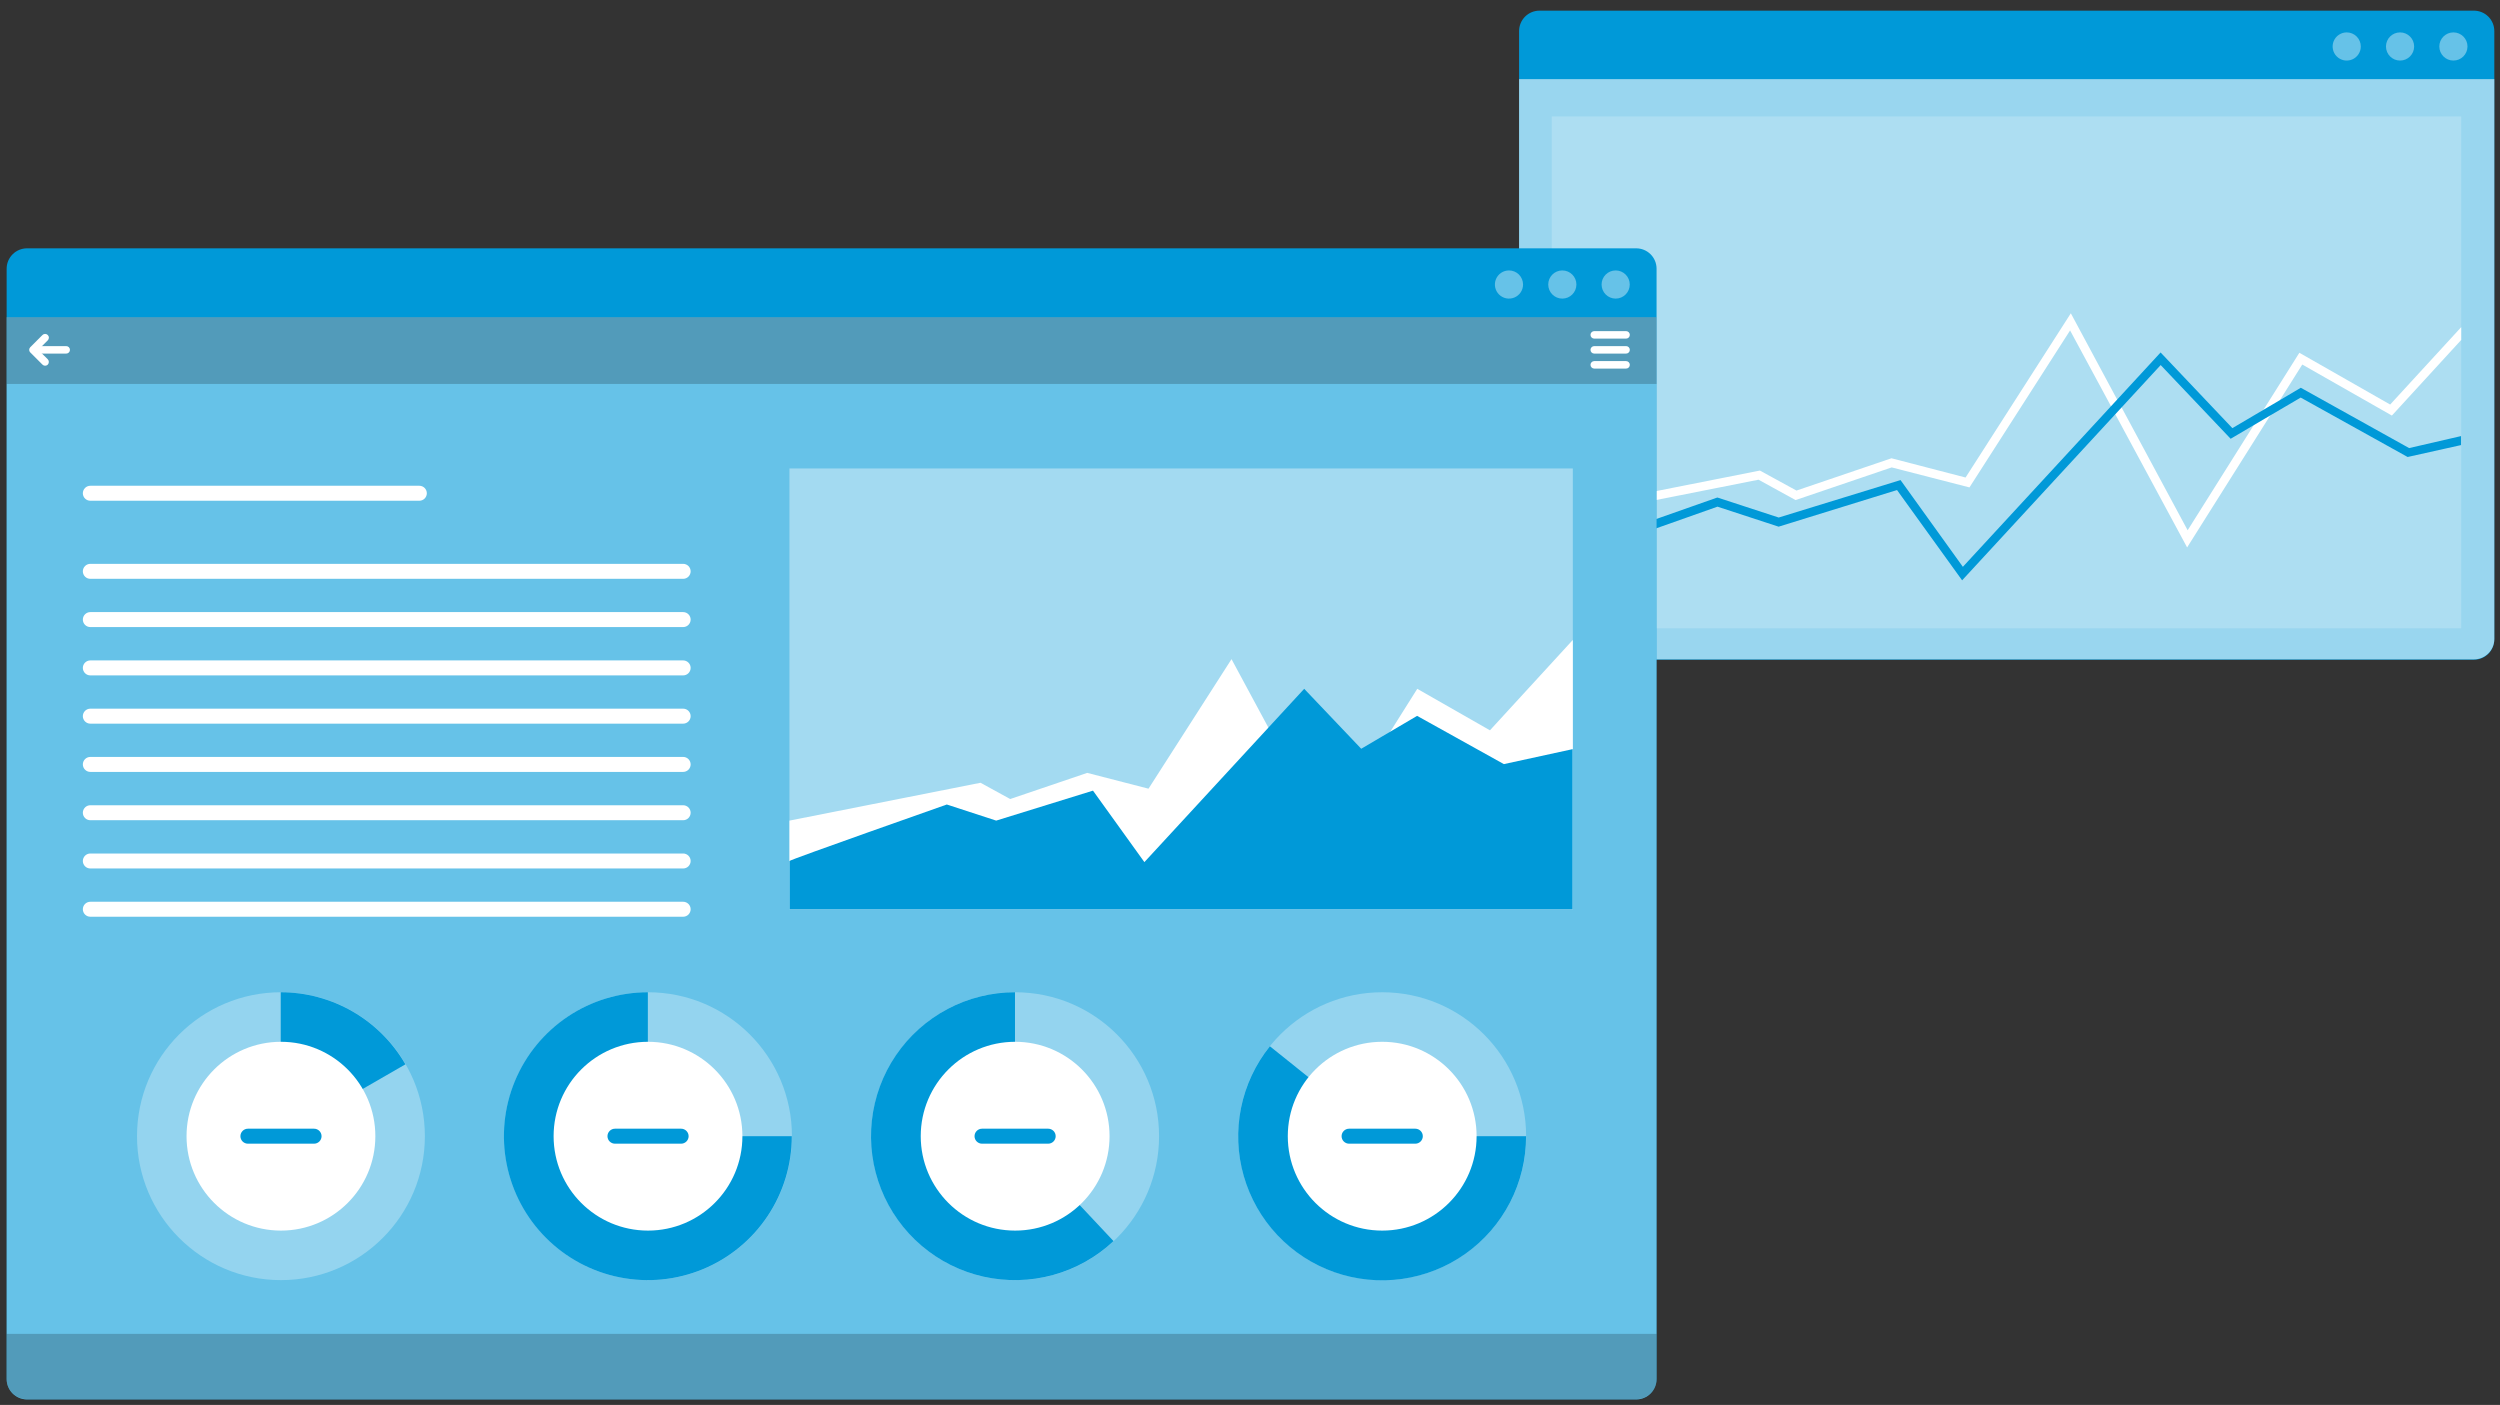 <?xml version="1.0" encoding="UTF-8"?>
<svg xmlns="http://www.w3.org/2000/svg" width="242" height="136" viewBox="0 0 242 136" fill="none">
  <rect x="0" y="0" width="242" height="136" fill="#333333" stroke="none"/>
  <g clip-path="url(#clip0_270_4825)">
    <path d="M241.45 3.005V61.89C241.45 62.413 241.242 62.915 240.872 63.285C240.502 63.655 240 63.863 239.477 63.863H149.02C148.761 63.863 148.505 63.812 148.265 63.713C148.026 63.614 147.809 63.468 147.625 63.285C147.442 63.102 147.297 62.885 147.198 62.645C147.099 62.406 147.048 62.149 147.048 61.89V3.005C147.048 2.746 147.099 2.489 147.198 2.25C147.297 2.011 147.442 1.793 147.625 1.61C147.809 1.427 148.026 1.282 148.265 1.182C148.505 1.083 148.761 1.032 149.02 1.032H239.477C240 1.032 240.502 1.24 240.872 1.61C241.242 1.98 241.45 2.482 241.45 3.005Z" fill="#0099D8"></path>
    <path opacity="0.6" d="M241.45 7.661V61.854C241.45 62.377 241.242 62.879 240.872 63.249C240.502 63.619 240 63.827 239.477 63.827H149.02C148.761 63.827 148.505 63.776 148.265 63.676C148.026 63.577 147.809 63.432 147.625 63.249C147.442 63.066 147.297 62.848 147.198 62.609C147.099 62.369 147.048 62.113 147.048 61.854V7.661H241.45Z" fill="white"></path>
    <path opacity="0.4" d="M237.49 5.863C238.243 5.863 238.853 5.252 238.853 4.499C238.853 3.746 238.243 3.136 237.49 3.136C236.737 3.136 236.126 3.746 236.126 4.499C236.126 5.252 236.737 5.863 237.49 5.863Z" fill="white"></path>
    <path opacity="0.4" d="M232.326 5.863C233.079 5.863 233.689 5.252 233.689 4.499C233.689 3.746 233.079 3.136 232.326 3.136C231.573 3.136 230.962 3.746 230.962 4.499C230.962 5.252 231.573 5.863 232.326 5.863Z" fill="white"></path>
    <path opacity="0.4" d="M228.525 4.499C228.525 4.769 228.445 5.033 228.295 5.257C228.146 5.481 227.933 5.656 227.683 5.759C227.434 5.862 227.16 5.889 226.896 5.837C226.631 5.784 226.388 5.654 226.197 5.463C226.007 5.273 225.877 5.03 225.824 4.765C225.772 4.501 225.799 4.227 225.902 3.977C226.005 3.728 226.18 3.515 226.404 3.366C226.628 3.216 226.892 3.136 227.162 3.136C227.523 3.136 227.87 3.279 228.126 3.535C228.381 3.791 228.525 4.138 228.525 4.499Z" fill="white"></path>
    <path opacity="0.2" d="M238.244 11.273H150.21V60.817H238.244V11.273Z" fill="white"></path>
    <path d="M238.244 31.668V32.908L231.535 40.226L222.861 35.287L220.721 38.689L219.742 40.241L211.713 52.991L204.765 40.11L204.344 39.32L200.384 31.987L190.644 47.182L183.116 45.245L173.81 48.407L170.227 46.435L150.21 50.402V49.539L170.358 45.55L173.897 47.486L183.094 44.36L190.267 46.224L200.457 30.326L204.939 38.674L205.374 39.45L211.764 51.33L218.154 41.169L219.133 39.624L222.578 34.148L231.368 39.16L238.244 31.668Z" fill="white"></path>
    <path d="M238.229 42.213V43.084L233.058 44.237L222.708 38.485L219.728 40.233L218.139 41.169L215.927 42.474L209.153 35.338L205.36 39.45L204.751 40.11L189.933 56.175L183.631 47.435L172.171 50.982L166.253 49.045C161.038 50.873 153.981 53.397 150.195 54.746V53.847C152.821 52.875 157.557 51.207 166.108 48.204L166.246 48.16L172.178 50.097L183.971 46.471L190.006 54.869L204.33 39.341L204.925 38.696L209.146 34.119L216.094 41.444L219.133 39.653L220.721 38.717L222.716 37.535L233.203 43.374L238.229 42.213Z" fill="#0099D8"></path>
    <path d="M160.356 26.011V133.49C160.356 134.013 160.149 134.515 159.779 134.885C159.409 135.254 158.907 135.462 158.384 135.462H2.616C2.093 135.462 1.591 135.254 1.221 134.885C0.851 134.515 0.643 134.013 0.643 133.49V26.011C0.643 25.488 0.851 24.986 1.221 24.616C1.591 24.246 2.093 24.038 2.616 24.038H158.384C158.907 24.038 159.409 24.246 159.779 24.616C160.149 24.986 160.356 25.488 160.356 26.011Z" fill="#0099D8"></path>
    <path opacity="0.4" d="M160.356 30.704V133.49C160.356 134.013 160.149 134.515 159.779 134.885C159.409 135.255 158.907 135.463 158.384 135.463H2.616C2.093 135.463 1.591 135.255 1.221 134.885C0.851 134.515 0.643 134.013 0.643 133.49V30.704H160.356Z" fill="white"></path>
    <path opacity="0.2" d="M160.356 129.116V133.468C160.356 133.727 160.305 133.983 160.206 134.223C160.107 134.462 159.962 134.68 159.779 134.863C159.595 135.046 159.378 135.191 159.139 135.29C158.899 135.39 158.643 135.441 158.384 135.441H2.616C2.357 135.441 2.1 135.39 1.861 135.29C1.622 135.191 1.404 135.046 1.221 134.863C1.038 134.68 0.893 134.462 0.793 134.223C0.694 133.983 0.643 133.727 0.643 133.468V129.116H160.356Z" fill="black"></path>
    <path opacity="0.4" d="M156.396 28.905C157.15 28.905 157.76 28.294 157.76 27.541C157.76 26.788 157.15 26.178 156.396 26.178C155.643 26.178 155.033 26.788 155.033 27.541C155.033 28.294 155.643 28.905 156.396 28.905Z" fill="white"></path>
    <path opacity="0.4" d="M151.232 28.905C151.985 28.905 152.596 28.294 152.596 27.541C152.596 26.788 151.985 26.178 151.232 26.178C150.479 26.178 149.869 26.788 149.869 27.541C149.869 28.294 150.479 28.905 151.232 28.905Z" fill="white"></path>
    <path opacity="0.4" d="M147.432 27.541C147.432 27.811 147.352 28.075 147.202 28.299C147.052 28.523 146.839 28.698 146.59 28.801C146.341 28.904 146.067 28.931 145.802 28.879C145.538 28.826 145.295 28.696 145.104 28.505C144.914 28.315 144.784 28.072 144.731 27.807C144.679 27.543 144.706 27.269 144.809 27.02C144.912 26.77 145.087 26.557 145.311 26.407C145.535 26.258 145.799 26.178 146.068 26.178C146.43 26.178 146.777 26.321 147.033 26.577C147.288 26.833 147.432 27.18 147.432 27.541Z" fill="white"></path>
    <path opacity="0.2" d="M160.356 30.704H0.643V37.166H160.356V30.704Z" fill="black"></path>
    <path d="M6.409 34.228H3.508C3.412 34.228 3.32 34.19 3.252 34.122C3.184 34.054 3.146 33.962 3.146 33.866C3.146 33.769 3.184 33.677 3.252 33.609C3.32 33.541 3.412 33.503 3.508 33.503H6.409C6.505 33.503 6.598 33.541 6.666 33.609C6.734 33.677 6.772 33.769 6.772 33.866C6.772 33.962 6.734 34.054 6.666 34.122C6.598 34.19 6.505 34.228 6.409 34.228Z" fill="white"></path>
    <path d="M4.364 35.403C4.268 35.402 4.177 35.363 4.11 35.294L2.935 34.119C2.901 34.086 2.874 34.045 2.856 34.001C2.837 33.957 2.828 33.91 2.828 33.862C2.828 33.814 2.837 33.767 2.856 33.722C2.874 33.678 2.901 33.638 2.935 33.604L4.11 32.429C4.178 32.361 4.271 32.323 4.368 32.323C4.464 32.323 4.557 32.361 4.625 32.429C4.693 32.498 4.732 32.59 4.732 32.687C4.732 32.783 4.693 32.876 4.625 32.944L3.704 33.865L4.625 34.779C4.692 34.848 4.729 34.941 4.729 35.037C4.729 35.133 4.692 35.225 4.625 35.294C4.556 35.364 4.462 35.403 4.364 35.403Z" fill="white"></path>
    <path d="M157.405 32.778H154.322C154.226 32.778 154.134 32.739 154.066 32.671C153.998 32.603 153.959 32.511 153.959 32.415C153.959 32.319 153.998 32.227 154.066 32.158C154.134 32.09 154.226 32.052 154.322 32.052H157.405C157.501 32.052 157.593 32.09 157.661 32.158C157.729 32.227 157.767 32.319 157.767 32.415C157.767 32.511 157.729 32.603 157.661 32.671C157.593 32.739 157.501 32.778 157.405 32.778Z" fill="white"></path>
    <path d="M157.405 34.228H154.322C154.226 34.228 154.134 34.19 154.066 34.122C153.998 34.054 153.959 33.962 153.959 33.866C153.959 33.769 153.998 33.677 154.066 33.609C154.134 33.541 154.226 33.503 154.322 33.503H157.405C157.501 33.503 157.593 33.541 157.661 33.609C157.729 33.677 157.767 33.769 157.767 33.866C157.767 33.962 157.729 34.054 157.661 34.122C157.593 34.19 157.501 34.228 157.405 34.228Z" fill="white"></path>
    <path d="M157.405 35.679H154.322C154.226 35.679 154.134 35.641 154.066 35.573C153.998 35.505 153.959 35.412 153.959 35.316C153.959 35.22 153.998 35.128 154.066 35.06C154.134 34.992 154.226 34.954 154.322 34.954H157.405C157.501 34.954 157.593 34.992 157.661 35.06C157.729 35.128 157.767 35.22 157.767 35.316C157.767 35.412 157.729 35.505 157.661 35.573C157.593 35.641 157.501 35.679 157.405 35.679Z" fill="white"></path>
    <path d="M40.592 48.472H8.745C8.552 48.472 8.368 48.396 8.232 48.26C8.096 48.124 8.019 47.94 8.019 47.747C8.019 47.555 8.096 47.37 8.232 47.234C8.368 47.098 8.552 47.022 8.745 47.022H40.592C40.784 47.022 40.968 47.098 41.104 47.234C41.24 47.37 41.317 47.555 41.317 47.747C41.317 47.94 41.24 48.124 41.104 48.26C40.968 48.396 40.784 48.472 40.592 48.472Z" fill="white"></path>
    <path d="M66.128 56.03H8.745C8.552 56.03 8.368 55.954 8.232 55.818C8.096 55.682 8.019 55.497 8.019 55.305C8.019 55.112 8.096 54.928 8.232 54.792C8.368 54.656 8.552 54.58 8.745 54.58H66.128C66.321 54.58 66.505 54.656 66.641 54.792C66.777 54.928 66.854 55.112 66.854 55.305C66.854 55.497 66.777 55.682 66.641 55.818C66.505 55.954 66.321 56.03 66.128 56.03Z" fill="white"></path>
    <path d="M66.128 60.701H8.745C8.552 60.701 8.368 60.625 8.232 60.489C8.096 60.353 8.019 60.168 8.019 59.976C8.019 59.783 8.096 59.599 8.232 59.463C8.368 59.327 8.552 59.251 8.745 59.251H66.128C66.321 59.251 66.505 59.327 66.641 59.463C66.777 59.599 66.854 59.783 66.854 59.976C66.854 60.168 66.777 60.353 66.641 60.489C66.505 60.625 66.321 60.701 66.128 60.701Z" fill="white"></path>
    <path d="M66.128 65.379H8.745C8.552 65.379 8.368 65.302 8.232 65.166C8.096 65.03 8.019 64.846 8.019 64.653C8.019 64.461 8.096 64.277 8.232 64.141C8.368 64.005 8.552 63.928 8.745 63.928H66.128C66.321 63.928 66.505 64.005 66.641 64.141C66.777 64.277 66.854 64.461 66.854 64.653C66.854 64.846 66.777 65.03 66.641 65.166C66.505 65.302 66.321 65.379 66.128 65.379Z" fill="white"></path>
    <path d="M66.128 70.05H8.745C8.552 70.05 8.368 69.973 8.232 69.837C8.096 69.701 8.019 69.517 8.019 69.324C8.019 69.132 8.096 68.948 8.232 68.811C8.368 68.675 8.552 68.599 8.745 68.599H66.128C66.321 68.599 66.505 68.675 66.641 68.811C66.777 68.948 66.854 69.132 66.854 69.324C66.854 69.517 66.777 69.701 66.641 69.837C66.505 69.973 66.321 70.05 66.128 70.05Z" fill="white"></path>
    <path d="M66.128 74.721H8.745C8.552 74.721 8.368 74.644 8.232 74.508C8.096 74.372 8.019 74.188 8.019 73.995C8.019 73.803 8.096 73.618 8.232 73.482C8.368 73.346 8.552 73.27 8.745 73.27H66.128C66.321 73.27 66.505 73.346 66.641 73.482C66.777 73.618 66.854 73.803 66.854 73.995C66.854 74.188 66.777 74.372 66.641 74.508C66.505 74.644 66.321 74.721 66.128 74.721Z" fill="white"></path>
    <path d="M66.128 79.398H8.745C8.552 79.398 8.368 79.322 8.232 79.186C8.096 79.05 8.019 78.865 8.019 78.673C8.019 78.481 8.096 78.296 8.232 78.16C8.368 78.024 8.552 77.948 8.745 77.948H66.128C66.321 77.948 66.505 78.024 66.641 78.16C66.777 78.296 66.854 78.481 66.854 78.673C66.854 78.865 66.777 79.05 66.641 79.186C66.505 79.322 66.321 79.398 66.128 79.398Z" fill="white"></path>
    <path d="M66.128 84.069H8.745C8.552 84.069 8.368 83.993 8.232 83.857C8.096 83.721 8.019 83.536 8.019 83.344C8.019 83.152 8.096 82.967 8.232 82.831C8.368 82.695 8.552 82.619 8.745 82.619H66.128C66.321 82.619 66.505 82.695 66.641 82.831C66.777 82.967 66.854 83.152 66.854 83.344C66.854 83.536 66.777 83.721 66.641 83.857C66.505 83.993 66.321 84.069 66.128 84.069Z" fill="white"></path>
    <path d="M66.128 88.74H8.745C8.552 88.74 8.368 88.664 8.232 88.528C8.096 88.392 8.019 88.207 8.019 88.015C8.019 87.823 8.096 87.638 8.232 87.502C8.368 87.366 8.552 87.29 8.745 87.29H66.128C66.321 87.29 66.505 87.366 66.641 87.502C66.777 87.638 66.854 87.823 66.854 88.015C66.854 88.207 66.777 88.392 66.641 88.528C66.505 88.664 66.321 88.74 66.128 88.74Z" fill="white"></path>
    <path opacity="0.4" d="M152.248 45.347H76.42V88.022H152.248V45.347Z" fill="white"></path>
    <path d="M76.42 79.435L94.915 75.772L97.787 77.346L105.243 74.815L111.175 76.345L119.211 63.805L128.335 80.747L137.191 66.677L144.226 70.695L152.248 61.948V88.015H76.42V79.435Z" fill="white"></path>
    <path d="M76.42 83.344C76.42 83.235 91.651 77.876 91.651 77.876L96.431 79.435L105.801 76.534L110.777 83.453L126.247 66.677L131.766 72.48L137.177 69.296L145.575 73.966L152.233 72.516V88.022H76.42V83.344Z" fill="#0099D8"></path>
    <path opacity="0.3" d="M62.727 123.916C70.422 123.916 76.66 117.678 76.66 109.983C76.66 102.289 70.422 96.051 62.727 96.051C55.032 96.051 48.794 102.289 48.794 109.983C48.794 117.678 55.032 123.916 62.727 123.916Z" fill="white"></path>
    <path d="M62.712 109.983H76.645C76.645 112.739 75.828 115.433 74.297 117.724C72.766 120.015 70.59 121.801 68.044 122.855C65.498 123.91 62.697 124.186 59.994 123.648C57.292 123.111 54.809 121.784 52.861 119.835C50.912 117.887 49.585 115.404 49.048 112.701C48.51 109.999 48.786 107.197 49.84 104.652C50.895 102.106 52.681 99.93 54.972 98.399C57.263 96.868 59.957 96.051 62.712 96.051V109.983Z" fill="#0099D8"></path>
    <path d="M62.727 119.122C67.774 119.122 71.865 115.03 71.865 109.983C71.865 104.936 67.774 100.845 62.727 100.845C57.68 100.845 53.589 104.936 53.589 109.983C53.589 115.03 57.68 119.122 62.727 119.122Z" fill="white"></path>
    <path d="M65.933 110.709H59.529C59.336 110.709 59.152 110.632 59.016 110.496C58.88 110.36 58.803 110.176 58.803 109.984C58.803 109.791 58.88 109.607 59.016 109.471C59.152 109.335 59.336 109.258 59.529 109.258H65.933C66.125 109.258 66.309 109.335 66.445 109.471C66.582 109.607 66.658 109.791 66.658 109.984C66.658 110.176 66.582 110.36 66.445 110.496C66.309 110.632 66.125 110.709 65.933 110.709Z" fill="#0099D8"></path>
    <path opacity="0.3" d="M98.266 123.916C105.96 123.916 112.198 117.678 112.198 109.983C112.198 102.289 105.96 96.051 98.266 96.051C90.571 96.051 84.333 102.289 84.333 109.983C84.333 117.678 90.571 123.916 98.266 123.916Z" fill="white"></path>
    <path d="M98.251 109.983L107.788 120.137C106.132 121.694 104.12 122.821 101.927 123.421C99.735 124.022 97.429 124.076 95.211 123.581C92.993 123.085 90.929 122.055 89.201 120.579C87.472 119.103 86.131 117.226 85.294 115.113C84.457 112.999 84.15 110.713 84.4 108.454C84.649 106.195 85.448 104.031 86.725 102.151C88.003 100.271 89.722 98.733 91.731 97.669C93.74 96.606 95.978 96.05 98.251 96.051V109.983Z" fill="#0099D8"></path>
    <path d="M98.266 119.122C103.313 119.122 107.404 115.03 107.404 109.983C107.404 104.936 103.313 100.845 98.266 100.845C93.219 100.845 89.127 104.936 89.127 109.983C89.127 115.03 93.219 119.122 98.266 119.122Z" fill="white"></path>
    <path d="M101.464 110.709H95.06C94.867 110.709 94.683 110.632 94.547 110.496C94.411 110.36 94.335 110.176 94.335 109.984C94.335 109.791 94.411 109.607 94.547 109.471C94.683 109.335 94.867 109.258 95.06 109.258H101.464C101.656 109.258 101.841 109.335 101.977 109.471C102.113 109.607 102.189 109.791 102.189 109.984C102.189 110.176 102.113 110.36 101.977 110.496C101.841 110.632 101.656 110.709 101.464 110.709Z" fill="#0099D8"></path>
    <path opacity="0.3" d="M133.797 123.916C141.492 123.916 147.729 117.678 147.729 109.983C147.729 102.289 141.492 96.051 133.797 96.051C126.102 96.051 119.864 102.289 119.864 109.983C119.864 117.678 126.102 123.916 133.797 123.916Z" fill="white"></path>
    <path d="M133.79 109.984H147.722C147.725 112.211 147.194 114.407 146.173 116.388C145.152 118.368 143.671 120.074 141.854 121.364C140.038 122.653 137.938 123.488 135.732 123.799C133.526 124.109 131.278 123.887 129.176 123.149C127.073 122.411 125.179 121.18 123.651 119.559C122.123 117.937 121.006 115.973 120.394 113.831C119.781 111.689 119.692 109.432 120.132 107.248C120.573 105.064 121.53 103.018 122.925 101.28L133.79 109.984Z" fill="#0099D8"></path>
    <path d="M133.797 119.122C138.844 119.122 142.935 115.03 142.935 109.983C142.935 104.936 138.844 100.845 133.797 100.845C128.75 100.845 124.658 104.936 124.658 109.983C124.658 115.03 128.75 119.122 133.797 119.122Z" fill="white"></path>
    <path d="M137.003 110.709H130.591C130.399 110.709 130.214 110.632 130.078 110.496C129.942 110.36 129.866 110.176 129.866 109.984C129.866 109.791 129.942 109.607 130.078 109.471C130.214 109.335 130.399 109.258 130.591 109.258H137.003C137.195 109.258 137.379 109.335 137.515 109.471C137.651 109.607 137.728 109.791 137.728 109.984C137.728 110.176 137.651 110.36 137.515 110.496C137.379 110.632 137.195 110.709 137.003 110.709Z" fill="#0099D8"></path>
    <path opacity="0.3" d="M27.196 123.916C34.891 123.916 41.128 117.678 41.128 109.983C41.128 102.289 34.891 96.051 27.196 96.051C19.501 96.051 13.263 102.289 13.263 109.983C13.263 117.678 19.501 123.916 27.196 123.916Z" fill="white"></path>
    <path d="M27.174 109.983L39.242 103.028C38.021 100.908 36.262 99.146 34.144 97.921C32.025 96.697 29.621 96.051 27.174 96.051V109.983Z" fill="#0099D8"></path>
    <path d="M27.196 119.122C32.243 119.122 36.334 115.03 36.334 109.983C36.334 104.936 32.243 100.845 27.196 100.845C22.149 100.845 18.057 104.936 18.057 109.983C18.057 115.03 22.149 119.122 27.196 119.122Z" fill="white"></path>
    <path d="M30.401 110.709H23.997C23.805 110.709 23.62 110.632 23.484 110.496C23.348 110.36 23.272 110.176 23.272 109.984C23.272 109.791 23.348 109.607 23.484 109.471C23.62 109.335 23.805 109.258 23.997 109.258H30.401C30.594 109.258 30.778 109.335 30.914 109.471C31.05 109.607 31.127 109.791 31.127 109.984C31.127 110.176 31.05 110.36 30.914 110.496C30.778 110.632 30.594 110.709 30.401 110.709Z" fill="#0099D8"></path>
  </g>
  <defs>
    <clipPath id="clip0_270_4825">
      <rect width="241" height="136" fill="white" transform="translate(0.5)"></rect>
    </clipPath>
  </defs>
</svg>
